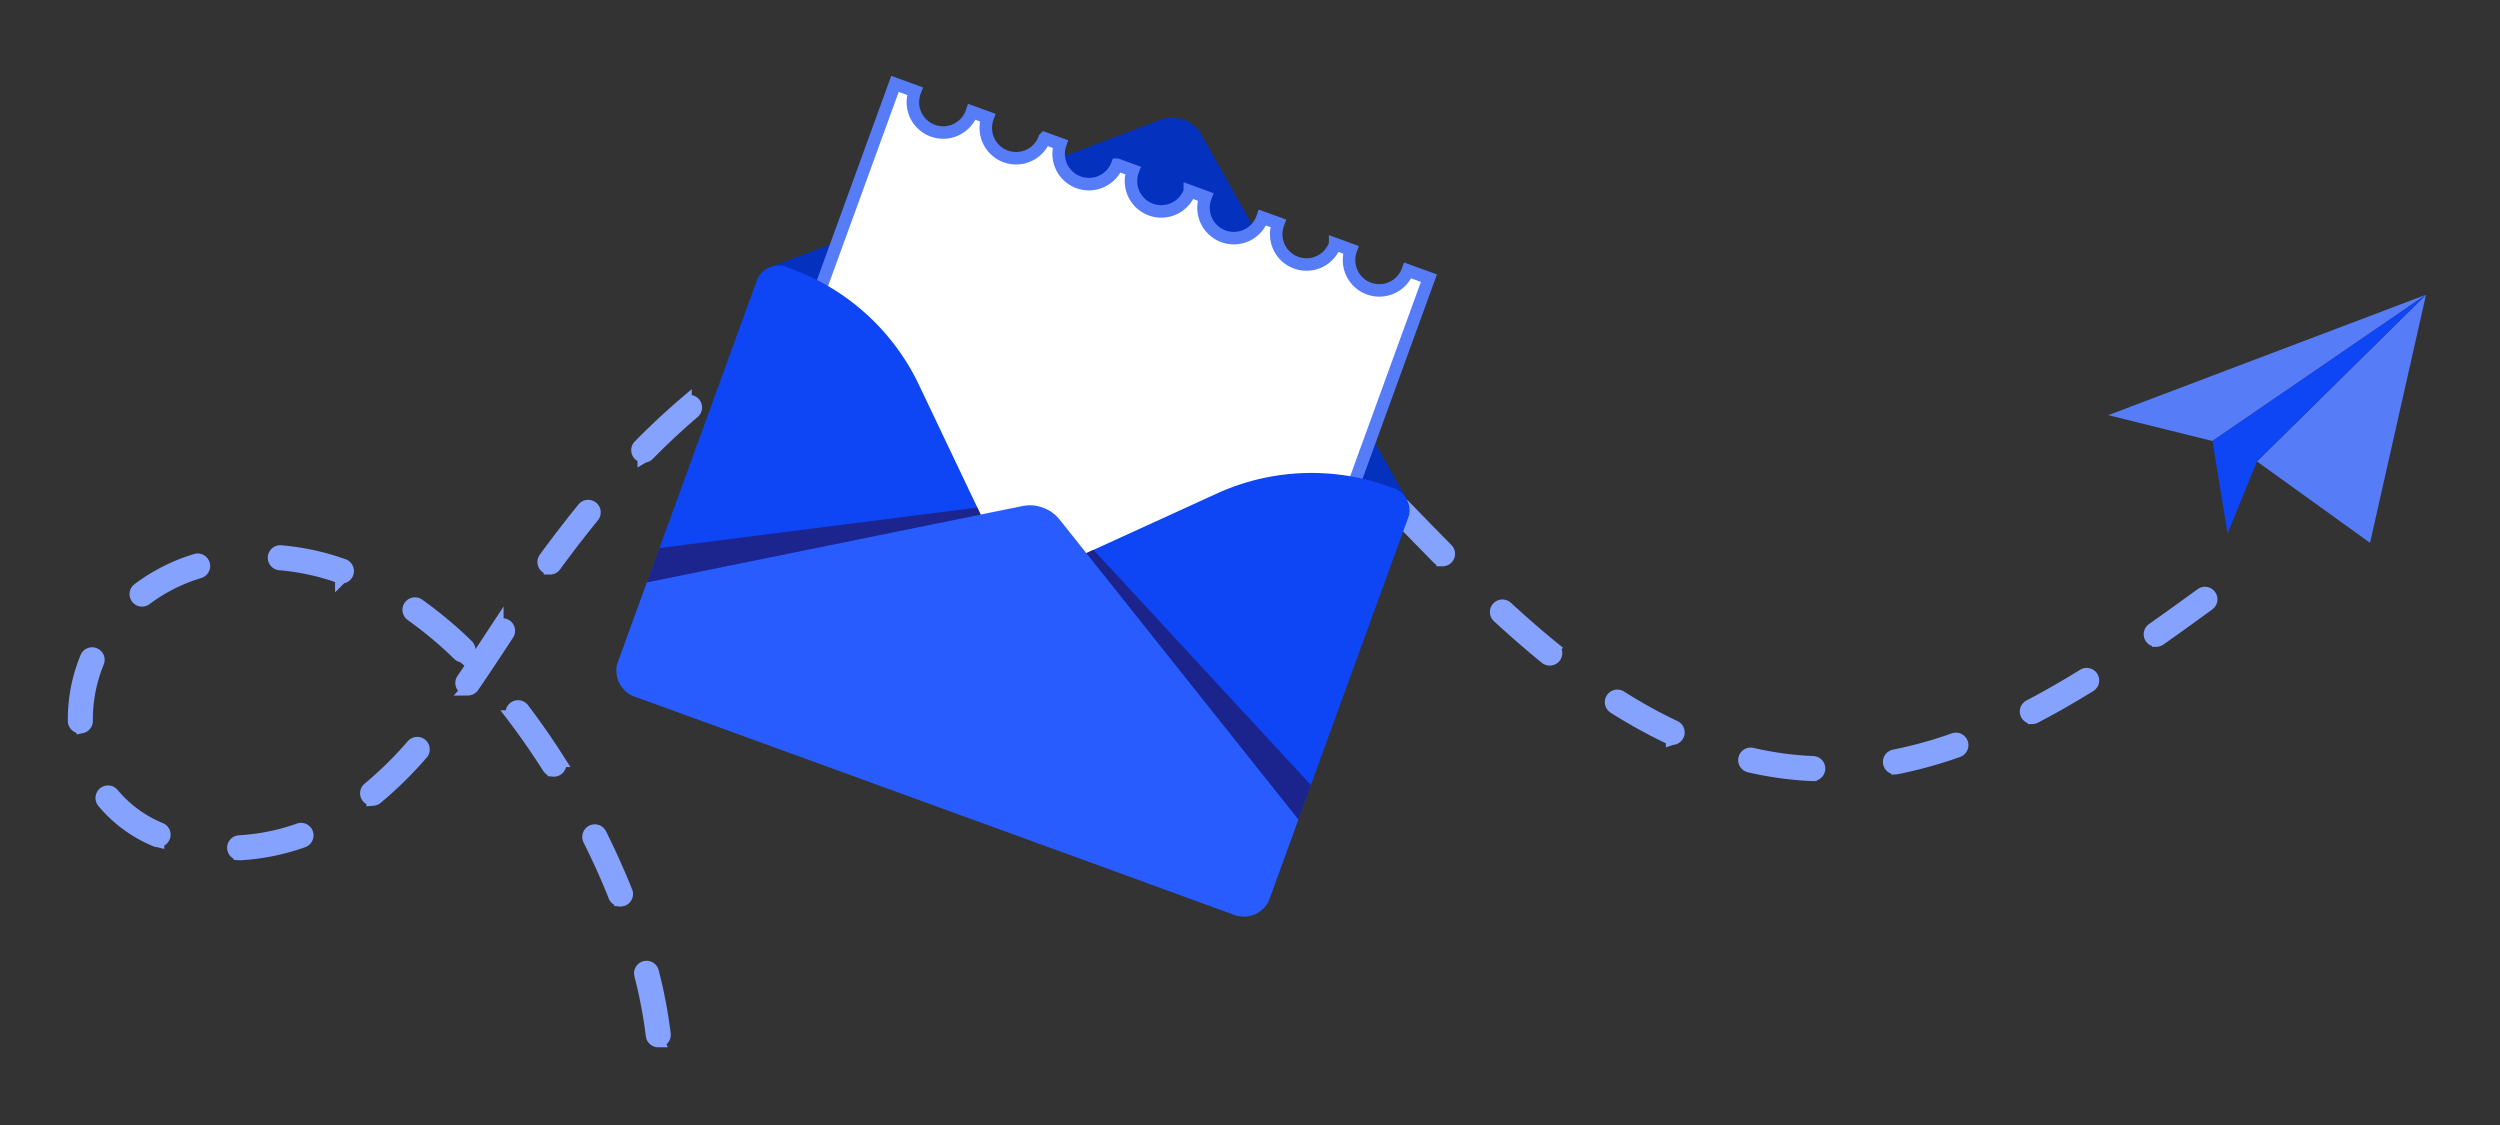 <svg xmlns="http://www.w3.org/2000/svg" xmlns:xlink="http://www.w3.org/1999/xlink" width="200" height="90" viewBox="0 0 200 90">
  <rect x="0" y="0" width="200" height="90" fill="#333333" stroke="none"/>
  <defs>
    <clipPath id="clip-path">
      <rect id="矩形_30343" data-name="矩形 30343" width="200" height="90" transform="translate(415 216)" fill="#fff" stroke="#707070" stroke-width="1"/>
    </clipPath>
  </defs>
  <g id="ico_send_email_in" transform="translate(-415 -216)" clip-path="url(#clip-path)">
    <g id="组_5589" data-name="组 5589" transform="translate(-3629.074 -6045.241)">
      <g id="组_5554" data-name="组 5554" transform="translate(4049.998 6283.409)">
        <g id="组_5553" data-name="组 5553">
          <path id="路径_24396" data-name="路径 24396" d="M4096.74,6340.83a.5.5,0,0,1-.5-.44,38.278,38.278,0,0,0-.926-4.856.5.5,0,1,1,.97-.248,38.915,38.915,0,0,1,.95,4.984.5.5,0,0,1-.438.558.312.312,0,0,1-.057,0Zm-3.028-11.262a.5.5,0,0,1-.466-.313c-.6-1.506-1.288-3.032-2.037-4.534a.5.5,0,1,1,.9-.449c.761,1.527,1.459,3.079,2.071,4.608a.5.5,0,0,1-.46.689Zm-30.452-3.7a.5.5,0,0,1-.027-1,17.058,17.058,0,0,0,4.755-.963.5.5,0,1,1,.337.945,18.061,18.061,0,0,1-5.036,1.02Zm-6.541-1.046a.521.521,0,0,1-.2-.04,10.857,10.857,0,0,1-4.19-3.078.5.5,0,1,1,.774-.637,9.873,9.873,0,0,0,3.811,2.792.5.5,0,0,1-.2.962Zm17.167-3.312a.5.5,0,0,1-.319-.888,30.07,30.07,0,0,0,3.51-3.452.5.5,0,1,1,.754.659,31.112,31.112,0,0,1-3.626,3.566.5.5,0,0,1-.315.115Zm115.2-1.977h-.021c-.193-.01-.387-.019-.579-.031a27.6,27.6,0,0,1-4.468-.659.5.5,0,0,1,.227-.977,26.479,26.479,0,0,0,4.306.635c.185.012.372.021.558.028a.5.5,0,0,1-.021,1Zm-100.711-.351a.5.5,0,0,1-.423-.233c-.905-1.426-1.859-2.8-2.834-4.081a.5.5,0,1,1,.8-.605c.992,1.306,1.962,2.7,2.883,4.149a.5.5,0,0,1-.423.771Zm107.353-.184a.5.5,0,0,1-.1-.993,34.173,34.173,0,0,0,4.753-1.317.5.5,0,1,1,.333.945,35.593,35.593,0,0,1-4.894,1.356.578.578,0,0,1-.091.012Zm-17.885-2.357a.469.469,0,0,1-.213-.048,41.467,41.467,0,0,1-4.436-2.453.5.5,0,1,1,.536-.848,40.12,40.12,0,0,0,4.329,2.395.5.5,0,0,1-.214.954Zm-127.341-.92a.5.5,0,0,1-.5-.492v-.221a12.976,12.976,0,0,1,.98-4.866.5.5,0,0,1,.928.38,11.976,11.976,0,0,0-.905,4.485v.2a.5.5,0,0,1-.492.512Zm156.157-.753a.5.5,0,0,1-.231-.943c1.393-.729,2.806-1.536,4.318-2.471a.5.5,0,0,1,.526.854c-1.533.946-2.965,1.766-4.38,2.5a.521.521,0,0,1-.232.063Zm-125.157-2.282a.486.486,0,0,1-.282-.088.5.5,0,0,1-.13-.7c.791-1.151,1.572-2.339,2.329-3.488l.444-.675a.5.5,0,0,1,.837.55l-.444.676c-.758,1.152-1.542,2.346-2.339,3.5a.5.5,0,0,1-.418.229Zm86.552-2.392a.5.5,0,0,1-.317-.112c-1.237-1.007-2.482-2.088-3.807-3.306a.5.5,0,1,1,.678-.738c1.311,1.205,2.542,2.273,3.764,3.267a.5.5,0,0,1-.317.89Zm-86.94-.247a.5.5,0,0,1-.349-.142,32.188,32.188,0,0,0-3.782-3.162.5.5,0,1,1,.578-.817,33.116,33.116,0,0,1,3.9,3.26.5.5,0,0,1-.349.86Zm135.464-1.259a.5.5,0,0,1-.289-.912c1.424-1,2.824-2.015,3.885-2.789a.5.5,0,1,1,.59.81c-1.063.777-2.469,1.8-3.9,2.8a.5.5,0,0,1-.285.094Zm-161.139-3.211a.5.5,0,0,1-.3-.9,14.792,14.792,0,0,1,4.6-2.328.5.5,0,0,1,.294.96,13.766,13.766,0,0,0-4.294,2.166.5.5,0,0,1-.3.1Zm15.942-1.847a.505.505,0,0,1-.168-.029l-.335-.117a18.743,18.743,0,0,0-4.422-.917.5.5,0,1,1,.084-1,19.675,19.675,0,0,1,4.659.968c.117.039.234.08.351.121a.5.5,0,0,1-.168.974Zm16.688-.721a.5.5,0,0,1-.4-.8c1.023-1.4,2.059-2.746,3.074-3.991a.5.5,0,1,1,.777.636c-1,1.229-2.028,2.559-3.041,3.947a.5.5,0,0,1-.41.21Zm71.406-.658a.5.5,0,0,1-.356-.148c-.381-.387-.768-.782-1.183-1.209l-.2-.2c-.692-.712-1.41-1.45-2.122-2.177a.5.5,0,0,1,.716-.7c.713.729,1.431,1.468,2.125,2.182l.2.2c.414.426.8.818,1.177,1.2a.5.5,0,0,1-.357.854Zm-8.25-8.289a.5.5,0,0,1-.345-.137c-1.306-1.239-2.518-2.331-3.7-3.337a.5.5,0,1,1,.648-.765c1.2,1.02,2.421,2.123,3.743,3.374a.5.5,0,0,1-.345.864Zm-55.648,0a.5.5,0,0,1-.357-.853c1.209-1.229,2.452-2.389,3.693-3.448a.5.5,0,0,1,.651.763c-1.218,1.04-2.441,2.182-3.63,3.389a.494.494,0,0,1-.354.148Zm9.015-7.407a.5.5,0,0,1-.27-.924,42.674,42.674,0,0,1,4.428-2.467.5.5,0,1,1,.434.9,41.606,41.606,0,0,0-4.322,2.409.5.5,0,0,1-.273.079Zm37.607,0a.505.505,0,0,1-.28-.086,42.118,42.118,0,0,0-4.251-2.528.5.5,0,1,1,.458-.892,43.06,43.06,0,0,1,4.354,2.588.5.5,0,0,1-.28.918Zm-26.994-4.807a.5.5,0,0,1-.135-.984,35,35,0,0,1,4.978-1.02.5.5,0,1,1,.126,1,33.586,33.586,0,0,0-4.832.991.536.536,0,0,1-.142.016Zm16.492-.208a.547.547,0,0,1-.135-.019c-.891-.249-1.8-.455-2.7-.614-.7-.123-1.42-.222-2.137-.29a.5.5,0,0,1,.094-1c.744.071,1.489.173,2.217.3.929.165,1.867.378,2.79.636a.5.5,0,0,1-.134.984Z" transform="translate(-4049.999 -6279.715)" fill="#92acff" stroke="#86a2ff" stroke-linecap="round" stroke-width="1"/>
        </g>
      </g>
      <g id="组_5569" data-name="组 5569" transform="translate(4093.343 6267.955)">
        <g id="组_5555" data-name="组 5555" transform="translate(5.451 2.694)">
          <path id="路径_24397" data-name="路径 24397" d="M4125.5,6270.09l-31.633,11.934-2.96,9.531c-.406,1.117-4.823,17.45-3.542,17.916l27.981-6.869,15.358,20.89c1.281.467,9.115-13.354,9.521-14.472l4.761-8.418-16.594-29.459a2.762,2.762,0,0,0-2.892-1.052Z" transform="translate(-4087.129 -6270.005)" fill="#0531bf"/>
        </g>
        <g id="组_5556" data-name="组 5556" transform="translate(5.835)">
          <path id="路径_24398" data-name="路径 24398" d="M4144.94,6282.88a2.422,2.422,0,1,1-4.553-1.656l-1.258-.459a2.423,2.423,0,1,1-4.553-1.657l-1.258-.457a2.424,2.424,0,1,1-4.555-1.657l-1.258-.458a2.423,2.423,0,1,1-4.554-1.656l-1.257-.459a2.423,2.423,0,0,1-4.553-1.657l-1.257-.458a2.424,2.424,0,0,1-4.556-1.658l-1.257-.457a2.424,2.424,0,1,1-4.554-1.658l-1.6-.582-16.5,45.336,42.714,15.545,16.5-45.337Z" transform="translate(-4087.422 -6267.956)" fill="#fff" stroke="#567cf8" stroke-width="1"/>
        </g>
        <g id="组_5558" data-name="组 5558" transform="translate(31.722 31.127)">
          <g id="组_5557" data-name="组 5557">
            <path id="路径_24399" data-name="路径 24399" d="M4107.96,6300.37l15.792-7.21a18.228,18.228,0,0,1,13.706-.358h0a1.888,1.888,0,0,1,1.391,2.232l-5.672,15.587-5.457,14.992c-.306.842-2.223,1.593-3.3,1.2l-6.608-2.4-10.544-22.141a1.385,1.385,0,0,1,.691-1.9Z" transform="translate(-4107.121 -6291.642)" fill="#0e45f5"/>
          </g>
        </g>
        <g id="组_5560" data-name="组 5560" transform="translate(0.089 14.564)">
          <g id="组_5559" data-name="组 5559">
            <path id="路径_24400" data-name="路径 24400" d="M4114.54,6303.95l-7.464-15.673a18.23,18.23,0,0,0-10.269-9.083h0a1.891,1.891,0,0,0-2.5.815l-5.672,15.589-5.522,15.174a2.7,2.7,0,0,0,1.608,2.8l6.82,2.459,22.308-10.185a1.383,1.383,0,0,0,.691-1.9Z" transform="translate(-4083.05 -6279.038)" fill="#0e45f5"/>
          </g>
        </g>
        <g id="组_5562" data-name="组 5562" transform="translate(0 33.711)">
          <g id="组_5561" data-name="组 5561">
            <path id="路径_24401" data-name="路径 24401" d="M4137.58,6318.74l-2.4,6.6a2.241,2.241,0,0,1-2.97.939L4084.74,6309a2.241,2.241,0,0,1-1.671-2.628l2.4-6.6,30.092-6.114a2.938,2.938,0,0,1,1.5.109,3,3,0,0,1,1.388.942Z" transform="translate(-4082.982 -6293.608)" fill="#295cff"/>
          </g>
        </g>
        <g id="组_5565" data-name="组 5565" transform="translate(2.489 33.889)" opacity="0.56">
          <g id="组_5564" data-name="组 5564">
            <g id="组_5563" data-name="组 5563">
              <path id="路径_24402" data-name="路径 24402" d="M4085.88,6296.98l25.43-3.239.269.564-26.7,5.425Z" transform="translate(-4084.876 -6293.743)" fill="#270c3c"/>
            </g>
          </g>
        </g>
        <g id="组_5568" data-name="组 5568" transform="translate(37.63 37.265)">
          <g id="组_5567" data-name="组 5567">
            <g id="组_5566" data-name="组 5566">
              <path id="路径_24403" data-name="路径 24403" d="M4129.59,6315.14l-17.4-18.825-.568.26,16.968,21.315Z" transform="translate(-4111.617 -6296.313)" fill="#270c3c" opacity="0.56"/>
            </g>
          </g>
        </g>
      </g>
      <g id="组_5588" data-name="组 5588" transform="translate(4212.731 6284.82)">
        <g id="组_5575" data-name="组 5575" transform="translate(11.897)">
          <g id="组_5574" data-name="组 5574">
            <g id="组_5573" data-name="组 5573">
              <g id="组_5572" data-name="组 5572">
                <g id="组_5571" data-name="组 5571">
                  <g id="组_5570" data-name="组 5570">
                    <path id="路径_24404" data-name="路径 24404" d="M4196.41,6280.79l-4.478,19.848-9.045-6.514Z" transform="translate(-4182.884 -6280.789)" fill="#567cf8"/>
                  </g>
                </g>
              </g>
            </g>
          </g>
        </g>
        <g id="组_5581" data-name="组 5581">
          <g id="组_5580" data-name="组 5580">
            <g id="组_5579" data-name="组 5579">
              <g id="组_5578" data-name="组 5578">
                <g id="组_5577" data-name="组 5577">
                  <g id="组_5576" data-name="组 5576">
                    <path id="路径_24405" data-name="路径 24405" d="M4199.25,6280.79l-17.082,11.7-8.337-2.068Z" transform="translate(-4173.832 -6280.789)" fill="#567cf8"/>
                  </g>
                </g>
              </g>
            </g>
          </g>
        </g>
        <g id="组_5587" data-name="组 5587" transform="translate(8.338)">
          <g id="组_5586" data-name="组 5586">
            <g id="组_5585" data-name="组 5585">
              <g id="组_5584" data-name="组 5584">
                <g id="组_5583" data-name="组 5583">
                  <g id="组_5582" data-name="组 5582">
                    <path id="路径_24406" data-name="路径 24406" d="M4197.26,6280.79l-13.522,13.334-2.352,5.771-1.207-7.406Z" transform="translate(-4180.176 -6280.789)" fill="#0e45f5"/>
                  </g>
                </g>
              </g>
            </g>
          </g>
        </g>
      </g>
    </g>
  </g>
</svg>
